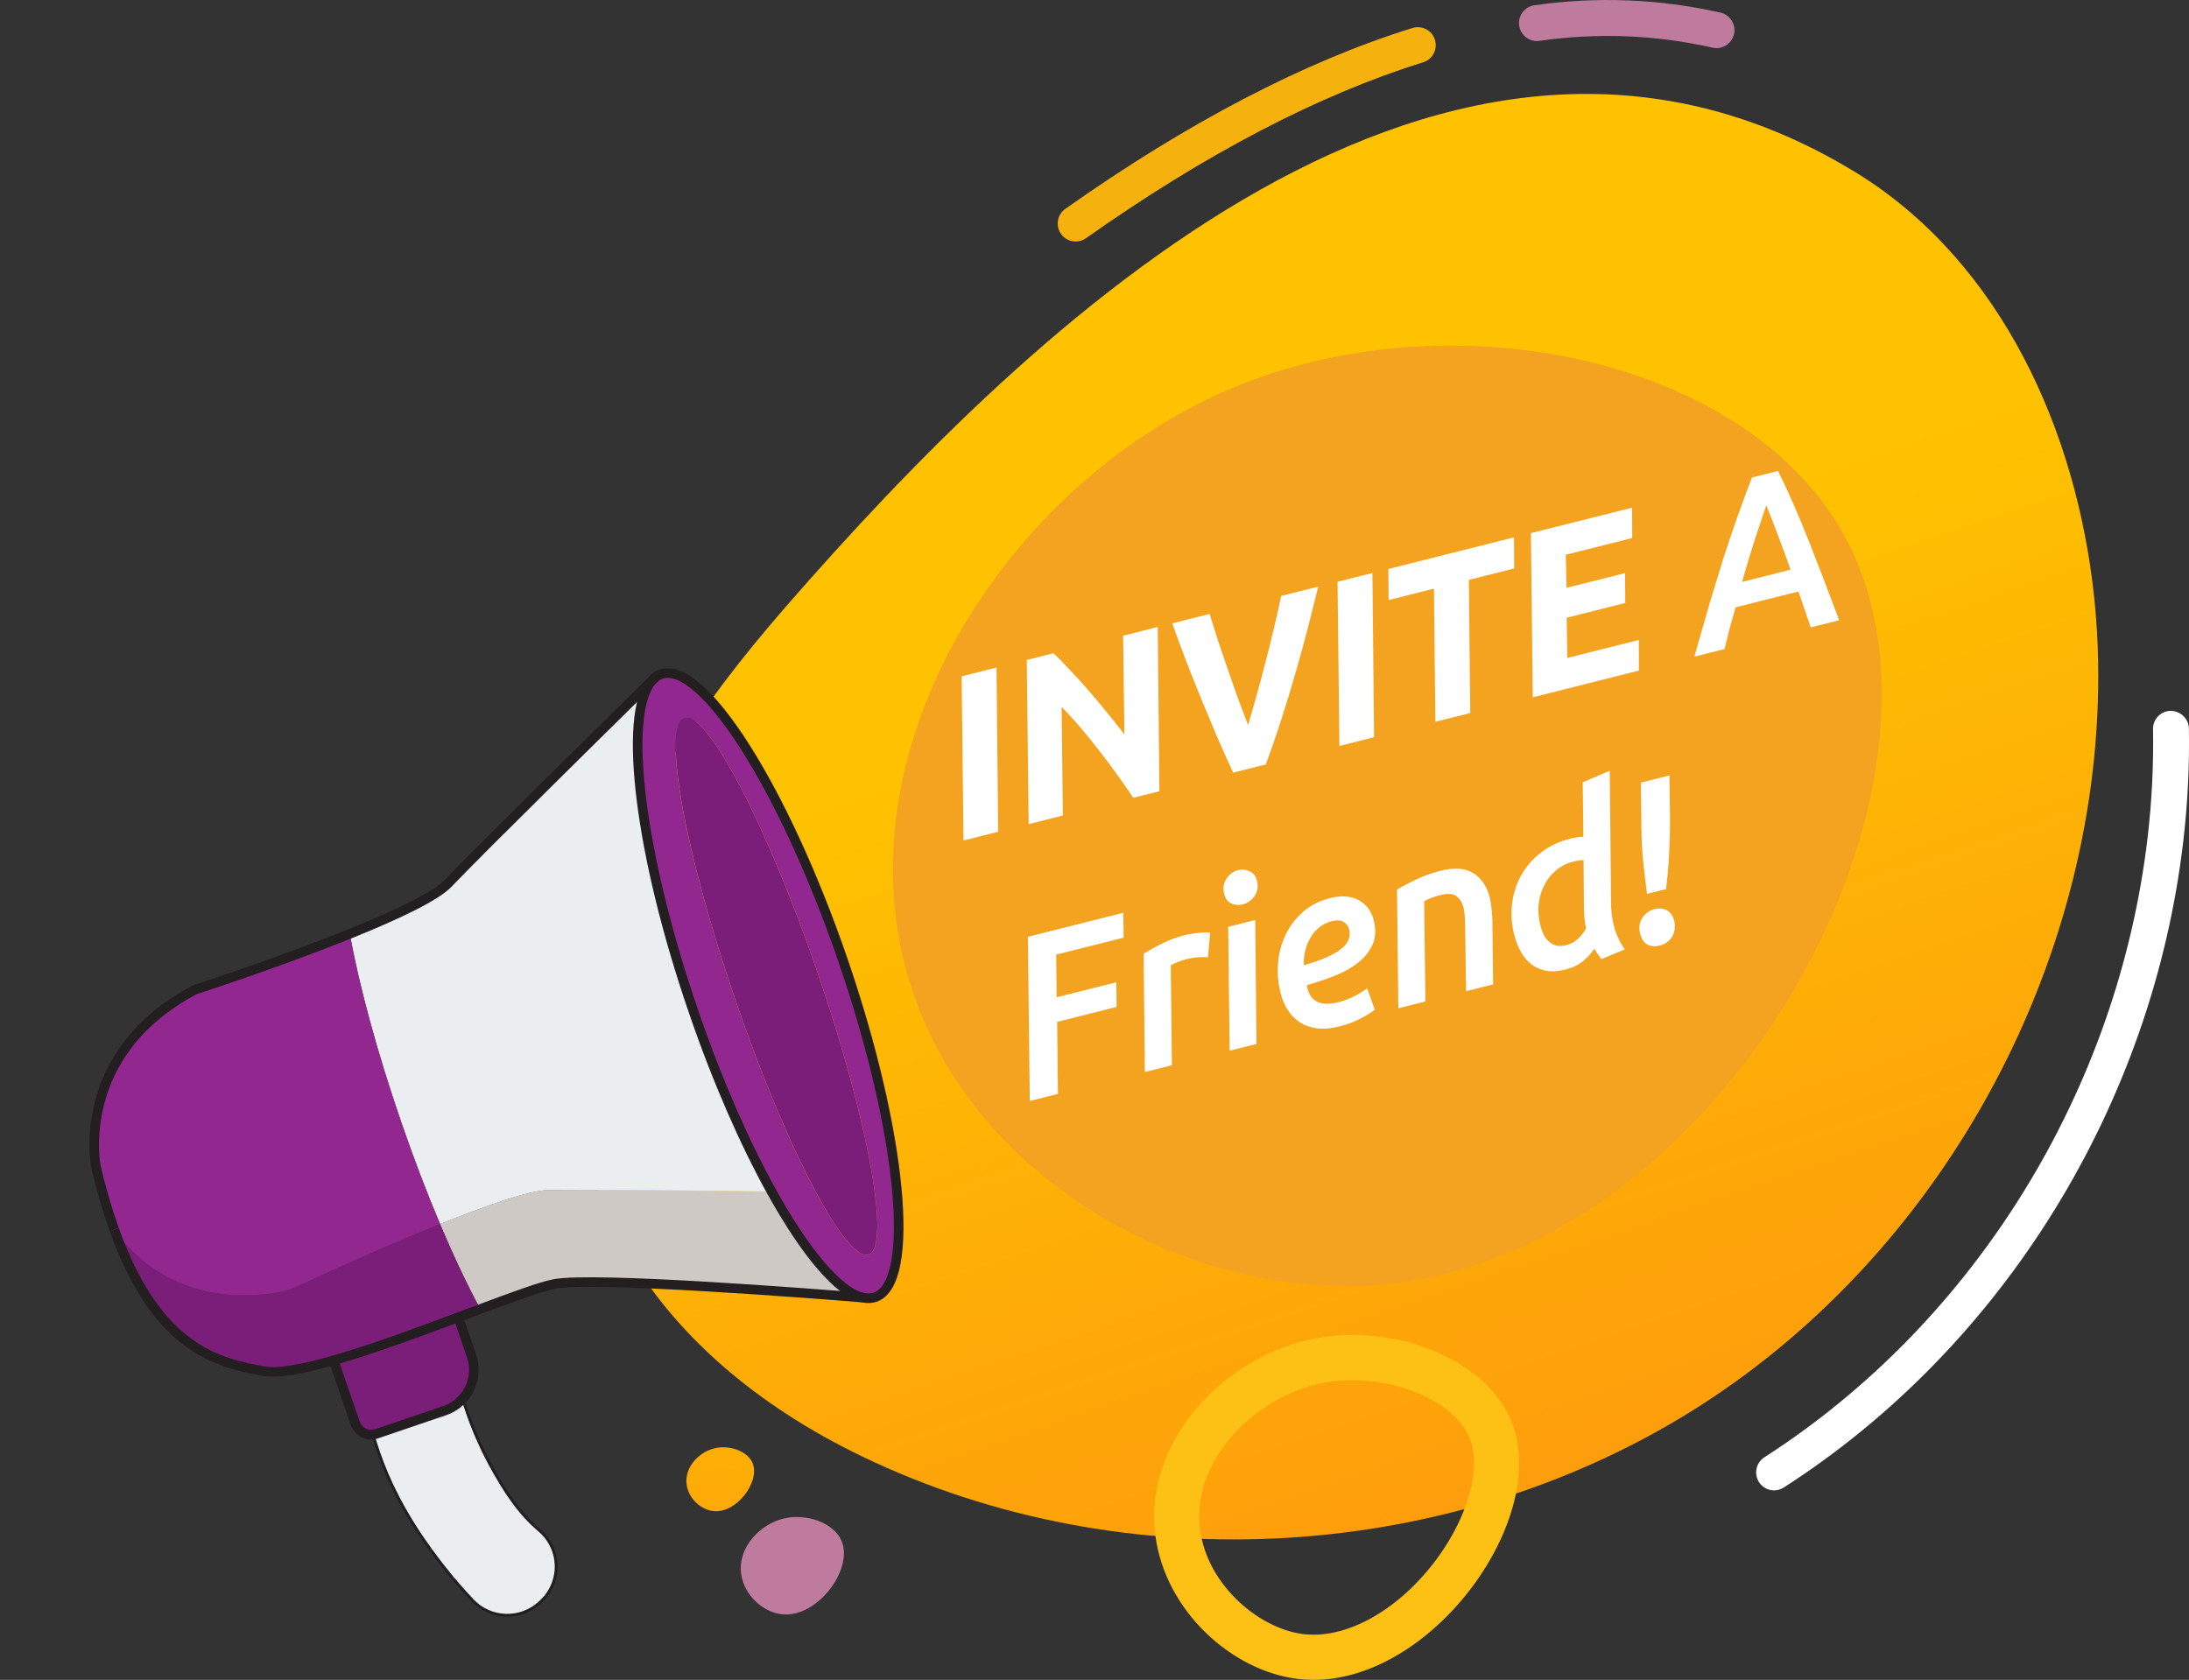 <svg width="228" height="175" viewBox="0 0 228 175" fill="none" xmlns="http://www.w3.org/2000/svg">
<rect x="0" y="0" width="228" height="175" fill="#333333" stroke="none"/>
<g clip-path="url(#clip0)">
<path d="M198.958 22.106C197.122 20.528 195.153 19.09 193.046 17.814C150.694 -7.819 107.669 33.539 81.797 63.264C73.037 73.329 65.184 84.599 61.66 97.482C54.931 122.074 67.982 141.196 89.746 151.699C117.234 164.966 151.518 162.874 177.2 146.362C202.881 129.851 219.085 99.484 218.535 68.899C218.223 51.486 211.924 33.266 198.958 22.106Z" fill="url(#paint0_linear)"/>
<path d="M191.737 55.163C206.943 81.346 179.276 131.125 143.478 133.878C125.034 135.296 103.399 124.308 95.81 105.336C85.814 80.348 103.85 50.661 128.429 40.393C151.173 30.887 181.336 37.257 191.737 55.163Z" fill="#F4A321"/>
<path d="M81.647 158.185C79.146 158.777 76.822 161.207 77.197 163.961C77.497 166.17 79.448 167.924 81.385 168.16C85.098 168.613 88.896 163.51 87.667 160.548C86.879 158.649 84.023 157.624 81.647 158.185Z" fill="#BE7B9E"/>
<path d="M74.439 150.87C72.797 151.258 71.273 152.854 71.518 154.658C71.716 156.109 72.995 157.259 74.267 157.414C76.703 157.712 79.194 154.363 78.39 152.418C77.875 151.176 75.998 150.502 74.439 150.87Z" fill="url(#paint1_linear)"/>
<path d="M140.867 143.784C146.396 143.784 151.636 146.362 153.055 149.782C154.227 152.606 153.163 157.168 150.344 161.405C146.753 166.804 141.444 170.292 136.821 170.292C136.456 170.292 136.089 170.269 135.734 170.227C131.189 169.673 125.792 165.193 125.005 159.408C124.033 152.262 130.509 145.775 137.171 144.202C138.34 143.924 139.582 143.784 140.867 143.784ZM140.867 139.073C139.255 139.073 137.646 139.249 136.094 139.614C127.249 141.704 119.026 150.308 120.352 160.042C121.417 167.857 128.313 174.063 135.17 174.9C135.719 174.967 136.274 175 136.824 175C149.4 175 161.558 158.01 157.395 147.973C155.119 142.496 147.98 139.073 140.867 139.073Z" fill="#FDC014"/>
<path d="M184.786 155.259C184.172 155.259 183.569 154.956 183.212 154.398C182.655 153.526 182.907 152.368 183.777 151.809C205.708 137.711 220.632 113.535 223.701 87.14C224.133 83.414 224.32 79.653 224.253 75.957C224.235 74.923 225.055 74.071 226.087 74.051C227.114 74.068 227.968 74.855 227.988 75.89C228.058 79.753 227.864 83.682 227.411 87.573C224.213 115.071 208.656 140.264 185.793 154.961C185.481 155.162 185.131 155.259 184.786 155.259Z" fill="white"/>
<path d="M178.791 5.014C178.656 5.014 178.516 4.999 178.379 4.966C172.459 3.628 166.39 3.388 160.346 4.255C159.326 4.402 158.379 3.691 158.232 2.666C158.087 1.641 158.796 0.694 159.816 0.549C166.312 -0.383 172.834 -0.125 179.198 1.316C180.205 1.544 180.837 2.546 180.61 3.553C180.415 4.422 179.645 5.014 178.791 5.014Z" fill="#BE7B9E"/>
<path d="M112.038 25.16C111.451 25.16 110.874 24.885 110.509 24.366C109.915 23.519 110.117 22.352 110.962 21.758C123.715 12.748 135.881 6.409 147.122 2.916C148.109 2.611 149.154 3.162 149.459 4.149C149.764 5.136 149.214 6.186 148.227 6.492C137.36 9.869 125.546 16.035 113.113 24.817C112.786 25.05 112.411 25.16 112.038 25.16Z" fill="#F5B20E"/>
<path d="M56.355 166.82L56.222 166.942C55.265 167.833 53.992 168.311 52.682 168.272C51.372 168.233 50.131 167.679 49.231 166.733C47.145 164.519 45.254 162.132 43.578 159.597C38.981 152.64 38.283 147.221 37.313 142.747L46.558 139.339C47.678 143.666 48.375 148.338 52.255 154.658C53.722 157.044 54.962 158.386 56.149 159.398C56.689 159.849 57.127 160.409 57.434 161.04C57.74 161.671 57.909 162.36 57.928 163.061C57.948 163.763 57.818 164.46 57.547 165.108C57.275 165.756 56.869 166.339 56.355 166.82Z" fill="#EAEEF0" stroke="#231F20" stroke-width="0.3"/>
<path d="M49.119 141.25C49.311 141.808 49.39 142.398 49.353 142.986C49.315 143.575 49.161 144.15 48.9 144.68C48.639 145.21 48.275 145.683 47.83 146.073C47.384 146.463 46.866 146.762 46.305 146.953L39.252 149.354C39.031 149.43 38.797 149.461 38.563 149.447C38.33 149.433 38.101 149.373 37.891 149.271C37.681 149.168 37.493 149.026 37.339 148.851C37.184 148.676 37.066 148.473 36.991 148.252L33.784 138.912L46.791 134.489L49.119 141.25Z" fill="#7A1E7A"/>
<path d="M46.305 146.953L39.252 149.354C39.031 149.43 38.797 149.461 38.563 149.447C38.33 149.433 38.101 149.373 37.891 149.271C37.681 149.168 37.493 149.026 37.339 148.851C37.184 148.676 37.066 148.473 36.991 148.252L33.784 138.912L46.791 134.489L49.114 141.252C49.501 142.378 49.422 143.611 48.895 144.68C48.369 145.749 47.437 146.566 46.305 146.953Z" stroke="#231F20"/>
<path d="M87.801 100.028C93.953 117.951 95.453 133.67 91.148 135.134C90.985 135.19 90.816 135.223 90.644 135.234C90.383 135.255 90.121 135.234 89.866 135.172C87.341 134.581 83.893 130.459 80.374 124.12C77.563 119.052 74.701 112.568 72.219 105.335C66.616 89.017 64.874 74.524 67.856 70.966C68.081 70.755 68.204 70.619 68.234 70.594C68.423 70.439 68.639 70.319 68.871 70.24C73.168 68.761 81.647 82.103 87.801 100.028ZM90.476 130.693C92.834 129.89 90.452 116.73 85.154 101.302C79.856 85.874 73.65 74.023 71.286 74.819C68.921 75.616 71.312 88.782 76.609 104.21C79.378 112.269 82.392 119.37 84.982 124.183C87.347 128.58 89.348 131.074 90.476 130.693Z" fill="#92278F"/>
<path d="M85.153 101.303C90.451 116.731 92.832 129.883 90.475 130.694C89.349 131.075 87.347 128.577 84.986 124.183C82.4 119.37 79.383 112.278 76.614 104.211C71.316 88.782 68.935 75.63 71.29 74.82C73.646 74.009 79.855 85.873 85.153 101.303Z" fill="#7A1E7A"/>
<path d="M80.362 124.128C83.881 130.466 87.323 134.589 89.854 135.18C85.258 134.806 61.79 132.962 57.708 133.768C56.325 134.042 53.472 135.088 50.023 136.373C48.696 133.926 47.27 130.919 45.832 127.511C50.608 125.589 55.111 124.002 57.066 123.973C61.556 123.893 72.703 124.017 80.362 124.128Z" fill="#CEC9C4"/>
<path d="M72.212 105.334C74.694 112.559 77.556 119.052 80.362 124.128C72.699 124.024 61.551 123.901 57.067 123.978C55.112 124.011 50.609 125.594 45.833 127.517C44.456 124.262 43.071 120.635 41.749 116.787C39.216 109.41 37.383 102.545 36.431 97.292C41.12 95.402 45.345 93.439 46.677 92.026C49.846 88.678 65.227 73.535 67.848 70.956C64.867 74.523 66.609 89.016 72.212 105.334Z" fill="#EAEEF0"/>
<path d="M45.838 127.509C47.276 130.917 48.702 133.923 50.028 136.37L47.738 137.228C43.514 138.812 38.736 140.575 34.754 141.715C31.619 142.612 28.98 143.122 27.489 142.849C22.817 141.992 16.401 140.667 11.898 128.093C13.81 130.822 18.967 136.28 28.948 134.633C29.674 134.508 30.38 134.285 31.046 133.971C33.42 132.871 39.847 129.922 45.838 127.509Z" fill="#7A1E7A"/>
<path d="M41.754 116.78C43.075 120.626 44.46 124.254 45.837 127.509C39.846 129.922 33.412 132.872 31.043 133.975C30.378 134.29 29.672 134.512 28.946 134.637C18.964 136.28 13.807 130.822 11.896 128.097C11.137 125.94 10.499 123.743 9.984 121.516C9.984 121.516 7.625 109.774 20.302 103.108C20.302 103.108 28.955 100.297 36.431 97.285C37.386 102.537 39.22 109.403 41.754 116.78Z" fill="#92278F"/>
<path d="M11.898 128.093C16.4 140.664 22.817 141.992 27.488 142.845C28.979 143.118 31.619 142.608 34.754 141.711C38.732 140.572 43.51 138.808 47.738 137.224L50.028 136.366C53.477 135.076 56.33 134.03 57.713 133.761C61.795 132.956 85.256 134.801 89.86 135.174" stroke="#231F20"/>
<path d="M68.226 70.583C68.203 70.608 68.073 70.736 67.848 70.955C65.228 73.535 49.846 88.678 46.682 92.013C45.349 93.421 41.125 95.39 36.435 97.28C28.959 100.293 20.306 103.103 20.306 103.103C7.621 109.764 9.988 121.512 9.988 121.512C10.502 123.734 11.139 125.927 11.895 128.079" stroke="#231F20"/>
<path d="M89.867 135.173C90.121 135.234 90.383 135.255 90.644 135.234C90.816 135.224 90.985 135.19 91.148 135.135C95.454 133.67 93.953 117.951 87.801 100.028C81.65 82.105 73.168 68.761 68.872 70.227C68.64 70.306 68.424 70.426 68.234 70.581V70.581C68.095 70.69 67.968 70.815 67.856 70.953C64.876 74.52 66.619 89.022 72.221 105.331C74.693 112.559 77.555 119.051 80.362 124.128C83.881 130.466 87.322 134.589 89.854 135.179L89.867 135.173Z" stroke="#231F20"/>
<path d="M100.163 70.456L103.794 69.542L103.965 86.649L100.357 87.557L100.163 70.456ZM118.035 83.109C116.923 81.442 115.733 79.795 114.465 78.167C113.213 76.535 111.917 75.022 110.576 73.627L110.704 84.954L107.143 85.85L106.948 68.749L109.718 68.052C110.211 68.505 110.753 69.053 111.344 69.697C111.947 70.32 112.572 71.004 113.222 71.749C113.871 72.493 114.53 73.275 115.198 74.097C115.863 74.903 116.503 75.708 117.117 76.51L116.979 66.225L120.587 65.317L120.758 82.424L118.035 83.109ZM128.443 80.491C127.863 79.234 127.279 77.929 126.691 76.576C126.119 75.219 125.556 73.867 125.003 72.521C124.45 71.176 123.93 69.863 123.443 68.583C122.952 67.288 122.506 66.072 122.104 64.935L125.991 63.957C126.26 64.83 126.555 65.771 126.874 66.779C127.206 67.768 127.549 68.771 127.903 69.787C128.254 70.788 128.605 71.788 128.956 72.789C129.318 73.77 129.665 74.689 129.996 75.547C130.274 74.619 130.563 73.605 130.864 72.507C131.181 71.404 131.488 70.263 131.785 69.083C132.097 67.899 132.392 66.711 132.67 65.519C132.963 64.323 133.219 63.178 133.439 62.084L137.303 61.111C136.994 62.377 136.653 63.742 136.278 65.205C135.904 66.669 135.487 68.192 135.028 69.776C134.584 71.356 134.094 72.981 133.557 74.651C133.032 76.301 132.46 77.962 131.841 79.636L128.443 80.491ZM139.315 60.605L142.946 59.692L143.117 76.799L139.51 77.707L139.315 60.605ZM157.691 55.982L157.713 59.218L152.989 60.407L153.138 74.278L149.507 75.191L149.358 61.32L144.633 62.509L144.611 59.273L157.691 55.982ZM159.649 72.64L159.454 55.538L169.998 52.886L170.002 56.052L163.09 57.791L163.165 61.237L169.263 59.703L169.279 62.817L163.181 64.351L163.246 68.542L170.694 66.668L170.704 69.858L159.649 72.64ZM188.604 65.355C188.393 64.715 188.177 64.084 187.955 63.464C187.744 62.824 187.532 62.209 187.317 61.62L180.777 63.265C180.573 63.96 180.372 64.67 180.175 65.396C179.99 66.103 179.805 66.843 179.62 67.615L176.478 68.406C177.01 66.523 177.52 64.745 178.006 63.071C178.508 61.394 178.997 59.795 179.472 58.273C179.962 56.747 180.453 55.287 180.944 53.893C181.446 52.48 181.956 51.098 182.474 49.746L185.197 49.061C186.275 51.248 187.338 53.67 188.386 56.327C189.43 58.968 190.488 61.729 191.56 64.611L188.604 65.355ZM183.969 52.637C183.609 53.701 183.209 54.899 182.769 56.23C182.34 57.543 181.9 59.006 181.448 60.621L186.499 59.351C186.129 58.272 185.729 57.177 185.301 56.064C184.884 54.931 184.44 53.789 183.969 52.637ZM107.259 114.693L107.065 97.592L117.003 95.091L117.036 97.682L110.007 99.45L110.06 103.891L116.274 102.328L116.302 104.895L110.111 106.452L110.192 113.955L107.259 114.693ZM125.818 99.729C125.48 99.698 125.125 99.697 124.752 99.725C124.38 99.752 123.953 99.827 123.472 99.948C123.208 100.014 122.935 100.108 122.652 100.228C122.365 100.334 122.128 100.443 121.942 100.555L122.063 110.969L119.246 111.677L119.117 99.361C119.714 98.979 120.373 98.615 121.095 98.269C121.812 97.907 122.613 97.615 123.497 97.392C123.684 97.346 123.897 97.308 124.138 97.281C124.374 97.238 124.605 97.204 124.83 97.181C125.071 97.153 125.29 97.139 125.488 97.139C125.701 97.135 125.886 97.146 126.041 97.173L125.818 99.729ZM130.87 108.753L128.077 109.456L127.924 96.551L130.74 95.842L130.87 108.753ZM129.44 94.215C129.021 94.32 128.625 94.287 128.252 94.117C127.879 93.947 127.63 93.614 127.505 93.117C127.361 92.543 127.436 92.021 127.73 91.551C128.04 91.077 128.451 90.776 128.963 90.647C129.382 90.542 129.78 90.582 130.156 90.767C130.545 90.934 130.801 91.265 130.926 91.762C131.071 92.336 130.988 92.86 130.678 93.334C130.364 93.792 129.952 94.086 129.44 94.215ZM133.382 103.443C133.121 102.404 133.032 101.362 133.116 100.318C133.211 99.255 133.475 98.272 133.909 97.371C134.353 96.451 134.962 95.655 135.733 94.982C136.504 94.31 137.44 93.835 138.542 93.558C139.721 93.261 140.713 93.333 141.517 93.774C142.321 94.216 142.842 94.909 143.08 95.856C143.326 96.833 143.285 97.685 142.956 98.412C142.627 99.138 142.118 99.769 141.428 100.306C140.753 100.838 139.943 101.29 138.997 101.66C138.066 102.026 137.108 102.349 136.123 102.63C136.115 102.665 136.115 102.698 136.123 102.729L136.181 102.962C136.537 104.374 137.606 104.855 139.391 104.406C140.446 104.141 141.446 103.658 142.392 102.958L143.199 105.181C142.869 105.445 142.385 105.749 141.745 106.091C141.105 106.433 140.351 106.714 139.482 106.933C138.613 107.151 137.837 107.214 137.154 107.122C136.471 107.03 135.873 106.818 135.36 106.485C134.863 106.148 134.451 105.724 134.124 105.212C133.793 104.685 133.546 104.095 133.382 103.443ZM138.703 95.967C138.237 96.084 137.819 96.289 137.446 96.58C137.074 96.872 136.766 97.222 136.523 97.629C136.279 98.037 136.089 98.497 135.954 99.01C135.831 99.503 135.779 100.019 135.799 100.558C137.646 100.028 138.939 99.463 139.679 98.865C140.435 98.262 140.715 97.573 140.52 96.797C140.442 96.487 140.256 96.237 139.96 96.047C139.681 95.853 139.261 95.827 138.703 95.967ZM145.507 92.671C146.081 92.329 146.744 91.981 147.496 91.627C148.26 91.253 149.115 90.947 150.062 90.709C151.489 90.35 152.624 90.435 153.467 90.966C154.31 91.496 154.88 92.351 155.177 93.53C155.259 93.856 155.315 94.213 155.347 94.601C155.39 94.969 155.422 95.358 155.442 95.765L155.516 102.552L152.7 103.261L152.609 96.799C152.6 96.439 152.59 96.07 152.578 95.694C152.566 95.317 152.526 94.964 152.46 94.634C152.339 94.087 152.094 93.671 151.725 93.384C151.371 93.094 150.799 93.048 150.007 93.247C149.34 93.415 148.784 93.629 148.338 93.89L148.464 104.326L145.648 105.035L145.507 92.671ZM163.034 101.007C162.305 101.19 161.647 101.232 161.061 101.132C160.471 101.017 159.952 100.792 159.506 100.459C159.074 100.122 158.709 99.686 158.409 99.151C158.11 98.616 157.876 98.015 157.708 97.348C157.446 96.308 157.373 95.263 157.488 94.211C157.614 93.139 157.92 92.155 158.403 91.258C158.899 90.342 159.58 89.543 160.449 88.863C161.313 88.167 162.366 87.663 163.607 87.35C163.762 87.311 163.95 87.272 164.171 87.233C164.393 87.194 164.643 87.172 164.922 87.168L164.856 81.493L167.671 80.289L167.803 94.288C167.815 94.665 167.845 95.045 167.892 95.429C167.95 95.794 168.021 96.139 168.103 96.465C168.208 96.884 168.352 97.293 168.535 97.692C168.718 98.092 168.952 98.495 169.236 98.902L166.816 99.907C166.563 99.624 166.316 99.266 166.075 98.831C165.773 99.27 165.378 99.7 164.889 100.119C164.397 100.524 163.779 100.82 163.034 101.007ZM164.938 89.589C164.627 89.602 164.262 89.66 163.843 89.766C163.13 89.945 162.517 90.264 162.006 90.723C161.49 91.166 161.087 91.697 160.797 92.314C160.503 92.916 160.322 93.572 160.253 94.282C160.2 94.989 160.261 95.691 160.437 96.389C160.526 96.746 160.641 97.072 160.781 97.367C160.937 97.657 161.122 97.9 161.336 98.093C161.549 98.287 161.798 98.422 162.081 98.5C162.38 98.573 162.716 98.563 163.088 98.469C163.585 98.344 163.994 98.134 164.315 97.838C164.653 97.539 164.947 97.168 165.199 96.725C165.132 96.396 165.077 96.046 165.034 95.678C165.006 95.305 164.988 94.939 164.98 94.578L164.938 89.589ZM173.942 85.319C173.947 85.863 173.938 86.451 173.916 87.083C173.905 87.696 173.883 88.329 173.849 88.981C173.815 89.633 173.769 90.271 173.712 90.896C173.655 91.521 173.593 92.097 173.528 92.625L171.55 93.123C171.401 92.005 171.269 90.892 171.155 89.782C171.037 88.657 170.973 87.419 170.963 86.069L170.91 81.529L173.889 80.779L173.942 85.319ZM172.297 94.717C172.794 94.592 173.232 94.63 173.613 94.831C173.994 95.032 174.252 95.404 174.389 95.948C174.467 96.258 174.477 96.561 174.419 96.856C174.373 97.131 174.28 97.385 174.141 97.618C173.998 97.836 173.814 98.023 173.589 98.178C173.38 98.33 173.151 98.437 172.903 98.499C172.406 98.624 171.969 98.594 171.593 98.408C171.228 98.203 170.977 97.829 170.84 97.286C170.676 96.634 170.751 96.079 171.065 95.621C171.374 95.147 171.785 94.846 172.297 94.717Z" fill="white"/>
</g>
<defs>
<linearGradient id="paint0_linear" x1="132.481" y1="67.278" x2="224.196" y2="339.329" gradientUnits="userSpaceOnUse">
<stop stop-color="#FEC200"/>
<stop offset="1" stop-color="#FD5025"/>
</linearGradient>
<linearGradient id="paint1_linear" x1="78.088" y1="132.434" x2="61.62" y2="246.23" gradientUnits="userSpaceOnUse">
<stop stop-color="#FEC200"/>
<stop offset="1" stop-color="#FD5025"/>
</linearGradient>
<clipPath id="clip0">
<rect width="228" height="175" fill="white"/>
</clipPath>
</defs>
</svg>
